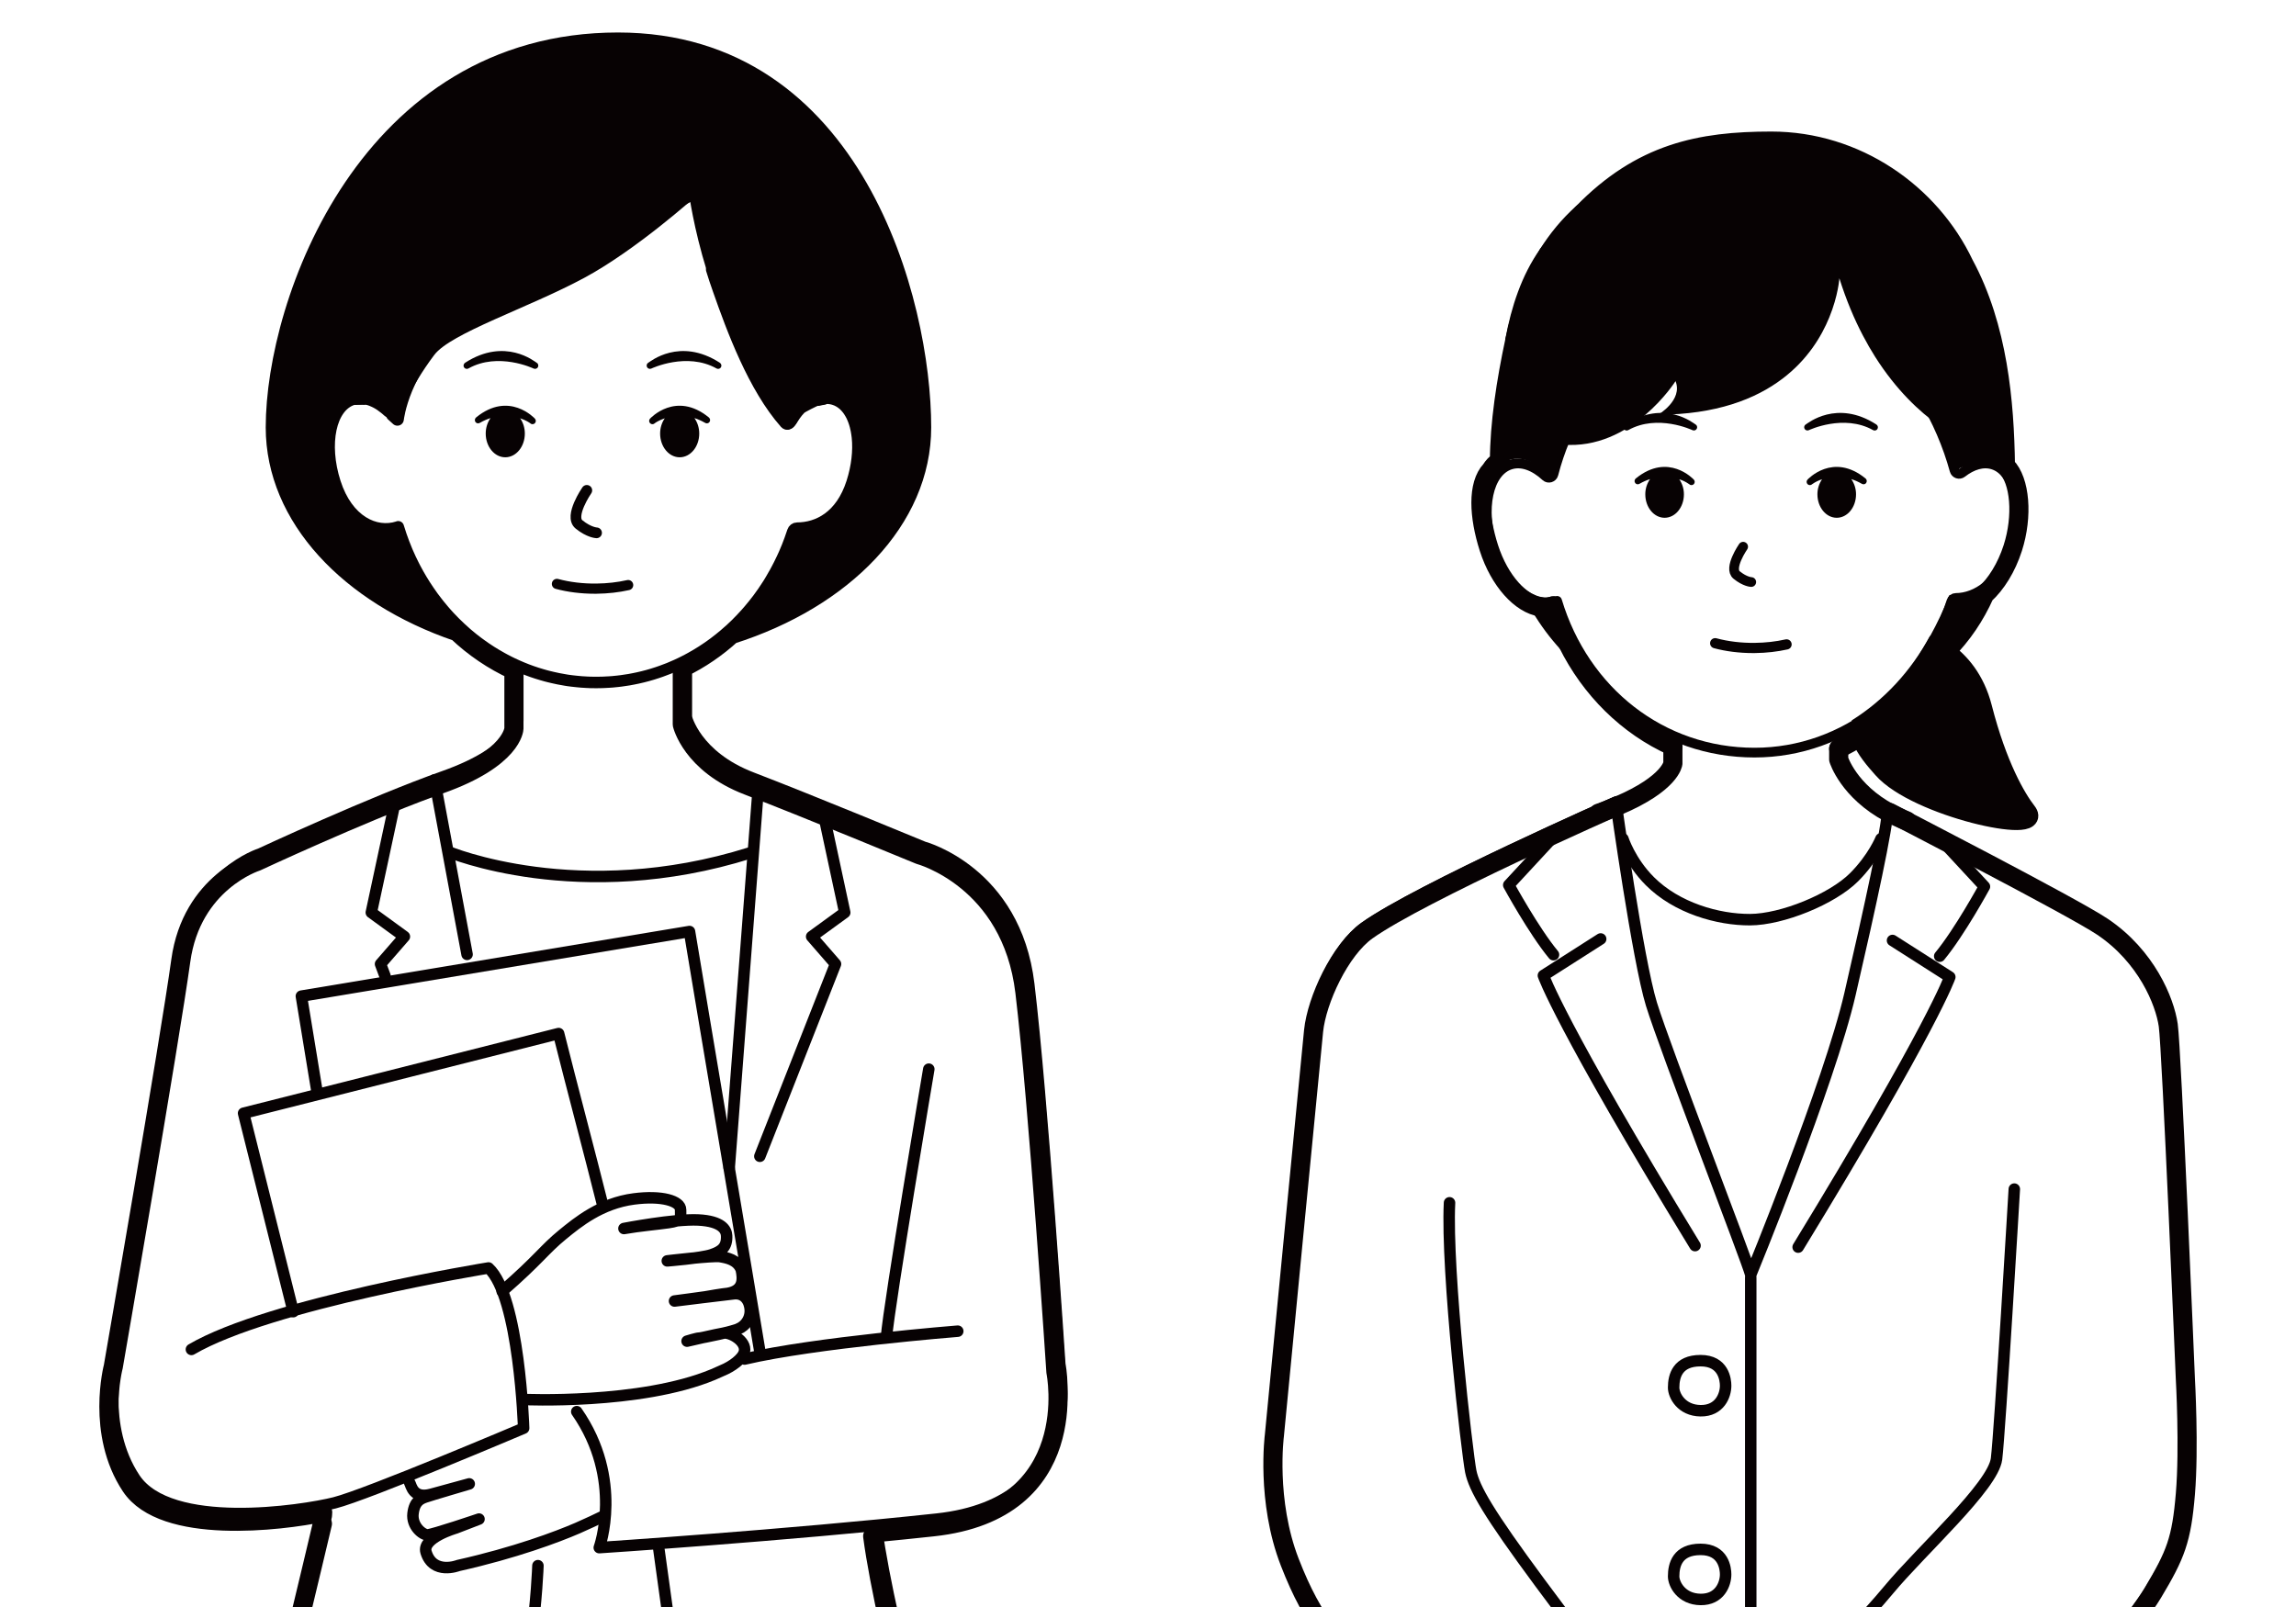 <?xml version="1.0" encoding="UTF-8"?><svg id="_レイヤー_2" xmlns="http://www.w3.org/2000/svg" width="600" height="420" xmlns:xlink="http://www.w3.org/1999/xlink" viewBox="0 0 600 420"><defs><style>.cls-1{stroke-width:5px;}.cls-1,.cls-2,.cls-3,.cls-4{stroke-linejoin:round;}.cls-1,.cls-2,.cls-3,.cls-4,.cls-5,.cls-6,.cls-7,.cls-8{fill:none;}.cls-1,.cls-2,.cls-3,.cls-4,.cls-6,.cls-7,.cls-8{stroke:#070203;}.cls-1,.cls-2,.cls-3,.cls-4,.cls-7,.cls-8{stroke-linecap:round;}.cls-2,.cls-6{stroke-width:3px;}.cls-3,.cls-7{stroke-width:2.538px;}.cls-4{stroke-width:3.358px;}.cls-9{clip-path:url(#clippath-1);}.cls-6,.cls-7,.cls-8{stroke-miterlimit:10;}.cls-10{fill:#070203;}.cls-8{stroke-width:2.799px;}.cls-11{clip-path:url(#clippath);}</style><clipPath id="clippath"><rect class="cls-5" width="600" height="420"/></clipPath><clipPath id="clippath-1"><rect class="cls-5" width="600" height="420"/></clipPath></defs><g id="_グループ_5"><g id="_アートワーク_47"><g class="cls-11"><g class="cls-9"><path class="cls-2" d="M179.309,175.403v11.934s2.353,10.289,17.176,15.967c14.823,5.677,44.822,18.095,44.822,18.095,0,0,23.999,6.387,27.528,35.837,3.529,29.449,8.117,99.348,8.117,99.348,0,0,7.412,36.191-32.116,40.449-39.528,4.258-88.232,7.451-88.232,7.451,0,0,6.471-17.8-5.882-35.541"/><path class="cls-2" d="M50.02,352.681c20.548-12.05,77.644-21.289,77.644-21.289,8.117,7.451,9.176,41.868,9.176,41.868,0,0-40.94,17.386-49.41,19.515-8.47,2.129-43.057,7.451-52.233-6.386-9.176-13.838-4.588-31.224-4.588-31.224,0,0,14.823-85.511,17.646-106.09,2.824-20.58,19.764-25.902,19.764-25.902,0,0,28.94-13.483,47.998-20.224,19.058-6.742,19.294-14.548,19.294-14.548v-12.615"/><path class="cls-2" d="M85.26,396.212s-16.316,69.017-21.61,88.177c0,0,53.229,5.448,64.523-16.905,11.293-22.354,12.401-58.287,12.401-58.287"/><path class="cls-2" d="M172.073,404.148l5.935,42.877s11.336,47.807,70.683,36.104c0,0-16.283-58.099-19.63-83.647"/><path class="cls-2" d="M131.231,337.492c9.667-8.41,10.919-10.847,15.819-14.848,3.987-3.255,9.981-8.162,18.584-9.291,7.354-.966,12.223.532,12.223,2.83s.454,2.826-3.18,3.364c-2.753.408-7.491.803-11.627,1.532,0,0,13.118-2.531,19.378-2.231,6.261.299,7.379,2.599,7.454,4.096.149,2.98-1.292,4.096-3.975,4.995-2.684.899-11.528,1.599-11.528,1.599,0,0,11.975-1.415,13.764-1.116,1.788.3,4.521.783,5.565,3.397.486,2.364.795,5.445-3.505,6.21-1.193.1-5.34.8-5.837.9s-8.099,1.099-8.099,1.099c0,0,14.415-1.785,15.602-1.898,2.104-.2,3.386,1.127,3.876,2.598,1.165,3.494-1.11,5.961-2.766,6.56-.944.633-9.656,2.431-10.252,2.431s-3.18.8-3.18.8c0,0,7.881-1.833,9.627-2.111,1.605-.256,5.942,2.011,5.362,4.842-.381,1.861-3.362,3.963-5.847,4.962-.465.187-1.187.555-2.335,1.034-19.026,7.932-49.707,6.512-49.707,6.512"/><path class="cls-2" d="M113.556,203.837c2.834,15.2,5.667,30.399,8.501,45.598"/><line class="cls-2" x1="198.288" y1="204.21" x2="190.563" y2="305.199"/><path class="cls-6" d="M117.047,222.563s34.241,14.429,79.006.335"/><path class="cls-2" d="M76.629,342.814c-4.326-17.288-8.652-34.576-12.979-51.863,27.444-6.942,54.887-13.883,82.33-20.824,3.406,13.608,8.179,31.465,11.584,45.072"/><path class="cls-2" d="M82.885,285.547c-1.377-8.399-2.754-16.798-4.131-25.197,33.809-5.63,67.619-11.261,101.428-16.891,2.826,17.242,15.555,92.498,18.382,109.74"/><path class="cls-2" d="M157.962,396.112c-1.899.931-4.49,2.166-7.035,3.267-5.276,2.283-16.331,6.449-31.162,9.773,0,0-6.6,2.588-8.43-3.497-1.125-3.737,7.731-6.285,7.731-6.285l6.11-2.352s-12.143,4.126-13.46,4.126-4.162-2.281-3.785-5.56c.376-3.278,2.069-3.893,3.198-4.302,1.129-.41,11.494-3.461,11.494-3.461l-9.972,2.728c-4.718,1.265-5.149-2.29-5.588-3.018"/><path class="cls-2" d="M242.718,279.431s-10.355,61.181-11.061,70.051"/><path class="cls-2" d="M250.286,347.911s-37.37,2.966-55.722,7.288"/><polyline class="cls-2" points="214.851 211.035 220.748 238.493 212.105 244.784 218.338 251.951 198.564 302.199"/><path class="cls-2" d="M102.93,211.035l-5.897,27.458,8.643,6.291-6.233,7.166c.386,1.034.773,2.067,1.159,3.1"/><path class="cls-1" d="M178.301,174.555v14.791s2.359,10.299,17.173,15.971c14.825,5.683,44.827,18.092,44.827,18.092,0,0,24.002,6.386,27.529,35.843,3.528,29.446,8.11,99.341,8.11,99.341,0,0,7.419,36.195-32.111,40.449-4.987.538-10.121,1.059-15.284,1.558M134.302,175.133v15.279s-.238,7.804-19.294,14.553c-.806.284-1.622.579-2.462.885-18.976,6.964-45.53,19.34-45.53,19.34,0,0-16.946,5.319-19.771,25.895-2.824,20.588-17.638,106.09-17.638,106.09,0,0-4.594,17.389,4.583,31.227,8.546,12.888,39.129,9.159,50.134,6.864M84.253,398.225s-16.316,69.017-21.61,88.177c0,0,3.327.34,8.494.502M237.66,486.615c3.179-.298,6.518-.781,10.024-1.473,0,0-16.282-58.098-19.63-83.647M70.975,487.256l.419.556,28.21,374.927h12.432M237.647,486.473c.079.34.147.691.227,1.032-4.549,126.325-14.202,248.919-18.75,375.233h-9.675M177.371,862.738h-10.288l-10.549-361.293-4.038,361.293h-11.422M112.036,862.738c-.658,4.447-1.815,12.194-7.781,19.328-.227.273-.465.545-.703.817-19.385,21.676-24.252,30.444-24.252,30.444,0,0-8.121,14.621,17.854,14.621s37.341-18.194,37.341-18.194l.658,6.171c7.134,4.22,8.666,0,8.666,0,0,0,4.639-30.841,4.639-37.987,0-5.57-2.189-6.386-5.547-10.821-.317-.42-1.021-2.473-1.837-4.379M178.471,912.613c3.845,7.373,11.581,17.638,30.444,18.25-17.592-.646-26.519-10.889-30.444-18.25ZM177.348,862.738c-.533,2.518-1.837,8.938-2.733,18.092-1.305,13.192.045,23.503,3.028,30.104M177.643,910.935c.148.329.295.647.454.953.125.238.238.476.374.726,3.925,7.361,12.852,17.604,30.444,18.25.59.023,1.18.035,1.793.035,20.678,0,18.057-10.186,18.057-10.186,0,0,1.872-.057-7.225-19.544-5.694-12.216-8.972-16.912-10.708-25.556-.896-4.48-1.27-10.764-1.383-12.874M178.301,174.555c4.662-2.257,8.972-5.218,12.829-8.734h.011c29.31-9.324,49.705-30.059,49.705-54.128,0-32.792-17.684-100.702-79.355-100.702-65.199,0-89.552,67.91-89.552,100.702,0,23.48,19.408,43.795,47.561,53.425,4.378,4.14,9.369,7.531,14.802,10.016"/><path class="cls-2" d="M222.655,126.113c-2.888,8.978-8.978,11.911-14.363,11.923-.515,0-.952.358-1.108.839-.236.717-.482,1.433-.739,2.138-.448,1.232-.929,2.452-1.456,3.639-.179.403-.358.806-.548,1.198-.246.537-.493,1.074-.773,1.601-.19.403-.403.817-.627,1.209-.134.279-.291.559-.447.839-.09.179-.179.347-.303.526-.235.437-.481.874-.75,1.31-.313.56-.66,1.108-1.007,1.646-.381.604-.773,1.187-1.176,1.769s-.817,1.153-1.231,1.712c-.045.056-.09.124-.135.18-.347.47-.705.929-1.074,1.377-.37.47-.75.929-1.142,1.377-.314.38-.638.75-.963,1.108-.033.045-.067.078-.123.123-.325.369-.66.739-1.008,1.097-.358.381-.716.75-1.097,1.12-.056.067-.123.134-.19.201-.504.493-1.007.974-1.522,1.444-.56.515-1.12,1.008-1.702,1.489-.37.314-.739.616-1.12.918-.47.392-.962.761-1.455,1.131-.224.168-.459.325-.683.492-.28.213-.571.415-.862.616-.526.358-1.052.705-1.578,1.052-.963.616-1.937,1.198-2.933,1.747-.303.168-.616.336-.93.504-.313.168-.626.324-.94.481-.313.168-.638.325-.952.47-.324.157-.638.303-.962.448-1.288.593-2.609,1.12-3.941,1.59-.336.123-.672.235-1.007.347-1.691.571-3.404,1.041-5.161,1.422-.359.078-.717.156-1.086.223-.392.079-.784.157-1.187.224-.694.123-1.399.224-2.105.314-.324.045-.638.078-.962.112-.336.044-.683.078-1.019.101-.067.011-.123.011-.19.022-.325.022-.65.045-.974.067-1.097.078-2.206.112-3.314.112-.537,0-1.064-.011-1.59-.022-.324-.012-.638-.023-.962-.045-.851-.034-1.691-.101-2.519-.191-.415-.033-.829-.078-1.243-.134-.369-.045-.739-.101-1.108-.145-.202-.034-.415-.068-.616-.101-.627-.101-1.243-.213-1.858-.336-.493-.101-.997-.201-1.489-.325-.347-.078-.694-.156-1.03-.246-.247-.056-.493-.123-.739-.19-.325-.09-.661-.179-.985-.28-1.791-.515-3.549-1.131-5.262-1.847-.38-.157-.75-.314-1.119-.482-.437-.19-.874-.392-1.299-.593-.302-.146-.616-.291-.918-.448-.358-.179-.728-.369-1.086-.56-.28-.145-.56-.291-.839-.459-1.87-1.029-3.684-2.171-5.419-3.436-.313-.213-.638-.448-.951-.694-.415-.314-.829-.627-1.232-.952-.548-.448-1.097-.896-1.634-1.355-.012-.011-.023-.022-.034-.033-.515-.448-1.019-.907-1.522-1.377-1.019-.941-1.993-1.926-2.945-2.944-.28-.314-.559-.616-.839-.93-.202-.235-.403-.459-.605-.694-.291-.336-.582-.694-.862-1.041-.101-.112-.19-.224-.28-.336-.268-.324-.526-.649-.772-.985-.314-.392-.605-.783-.896-1.175-.067-.101-.145-.202-.212-.303-.336-.459-.661-.918-.963-1.377-1.254-1.835-2.407-3.761-3.459-5.754-.157-.291-.314-.593-.459-.895-.247-.471-.471-.941-.695-1.422-.022-.056-.056-.101-.078-.157-.269-.56-.526-1.131-.772-1.713-.068-.168-.146-.347-.224-.526-.247-.571-.482-1.153-.694-1.735-.023-.045-.045-.09-.056-.134-.258-.661-.504-1.333-.728-2.004-.269-.762-.515-1.534-.75-2.318-.034.023-.078.045-.123.056-5.799,1.859-13.143-1.489-16.39-11.62-3.257-10.131-1.186-19.849,4.613-21.718.324-.101.649-.179.985-.235.604-.09,1.209-.101,1.836-.023.022.012.045.012.078.012.258.033.504.078.761.134.202.045.404.101.605.168.101.022.202.056.302.089.157.056.314.112.459.179.202.079.414.168.616.269.145.067.291.134.437.213.772.403,1.533.918,2.283,1.534.146.111.303.235.448.369.146.123.291.257.437.392.224.213.515.302.795.302.1,0,.19-.011.291-.034.089-.022.19-.055.28-.1l-.224.739,1.298,1.175s1.355-13.232,14.587-25.155c10.143-9.124,22.513-16.434,32.734-20.946,2.721-1.209,5.295-2.205,7.624-2.989.347-.112.694-.224,1.03-.336,11.128-3.526,21.718-9.706,21.718-9.706,0,0,1.108,8.62,4.612,19.972.527,1.702,1.098,3.459,1.747,5.262,3.638,10.355,9.191,25.446,17.464,34.805,1.008,1.142,1.574-1.465,3.813-3.704.425-.425,3.744-2.062,4.281-2.241.145-.056.302-.1.448-.145.011,0,.022-.011.044-.011.426-.124.851-.202,1.266-.247.044-.011.078-.011.123-.011.235-.034.459-.045.683-.045.682,0,1.354.101,2.003.314.236.078.459.157.672.257.224.101.437.213.638.336.202.123.403.246.594.392l.011.011c.145.112.291.224.425.347.067.045.123.101.191.168.156.146.313.302.447.459.023.023.045.034.045.045.157.168.302.347.437.526.033.034.056.067.067.09.134.168.257.358.381.548.033.045.067.09.078.135.101.145.19.291.269.447.089.146.167.291.235.437.044.101.1.19.134.28.067.134.134.28.19.425.09.202.168.403.247.616.011.011.011.022.011.034.078.223.156.447.235.682.067.236.145.471.201.717.012.022.012.045.012.067.067.213.111.414.156.638.034.157.067.314.101.47.056.291.112.594.146.896.044.28.078.56.112.851.369,3.526-.068,7.646-1.411,11.844Z"/><path class="cls-4" d="M94.06,104.085c-.304.004-.606.029-.908.074.298-.045.601-.07.908-.074Z"/><path class="cls-4" d="M94.988,104.137c-.313-.039-.622-.056-.928-.052.306-.004.614.013.928.052Z"/><path class="cls-4" d="M213.957,104.383c.425-.123.84-.202,1.265-.246-.414.044-.84.123-1.265.246Z"/><path class="cls-4" d="M155.81,60.398c1.008,0,2.004.034,2.989.09-2.328.783-4.903,1.78-7.624,2.989-10.221,4.511-22.591,11.821-32.734,20.945-13.232,11.923-14.587,25.155-14.587,25.155l-1.298-1.175.224-.739c.291-.146.526-.414.615-.772,6.393-24.876,27.428-46.493,52.415-46.493Z"/><path class="cls-4" d="M205.37,110.485c-8.273-9.359-13.826-24.45-17.464-34.805-.649-1.802-1.22-3.56-1.747-5.262,10.356,7.557,18.192,22.222,21.831,35.488.223.829-1.612,5.721-2.62,4.579Z"/><path class="cls-10" d="M155.424,155.18c-3.594,0-7.122-.443-10.235-1.286-.71-.193-1.128-.924-.936-1.633.192-.71.924-1.125,1.632-.936,3.029.821,6.501,1.241,10.023,1.191,2.771-.032,5.446-.334,7.952-.897.72-.161,1.429.29,1.59,1.007.161.717-.29,1.429-1.007,1.59-2.687.603-5.548.926-8.504.961-.171.002-.343.003-.515.003"/><path class="cls-10" d="M187.661,96.406c-.143,0-.288-.035-.421-.111-7.771-4.349-16.926-.021-17.019.025-.426.208-.944.029-1.154-.402-.208-.429-.029-.945.4-1.153.408-.198,8.149-6.71,18.617.023.401.259.565.76.331,1.176-.157.282-.451.442-.754.442"/><path class="cls-10" d="M185.214,109.079c-8.609-6.995-15.274.266-15.343.336-.327.346-.312.891.033,1.22.346.329.892.313,1.222-.03.091-.095,1.052-.757,2.601-1.282-.752,1.08-1.222,2.459-1.222,3.984,0,3.429,2.288,6.208,5.111,6.208s5.112-2.779,5.112-6.208c0-1.55-.485-2.949-1.258-4.037.884.284,1.798.673,2.736,1.213.163.094.329.162.503.162.27,0,.535-.125.703-.36.279-.387.173-.905-.198-1.206"/><path class="cls-10" d="M121.996,96.406c.143,0,.288-.035.421-.111,7.771-4.349,16.926-.021,17.019.025.426.208.944.029,1.154-.402.208-.429.029-.945-.4-1.153-.408-.198-8.149-6.71-18.617.023-.401.259-.565.76-.331,1.176.157.282.451.442.754.442"/><path class="cls-10" d="M124.443,109.079c8.609-6.995,15.274.266,15.342.336.328.346.313.891-.032,1.22-.346.329-.892.313-1.222-.03-.091-.095-1.052-.757-2.601-1.282.752,1.08,1.222,2.459,1.222,3.984,0,3.429-2.288,6.208-5.111,6.208s-5.112-2.779-5.112-6.208c0-1.55.485-2.949,1.258-4.037-.884.284-1.798.673-2.736,1.213-.163.094-.329.162-.503.162-.27,0-.535-.125-.703-.36-.279-.387-.173-.905.198-1.206"/><path class="cls-10" d="M239.851,111.145c0,23.756-20.128,44.22-49.056,53.422,7.4-6.75,13.12-15.594,16.389-25.692.157-.482.593-.84,1.108-.84,5.385-.011,11.475-2.944,14.364-11.922,3.112-9.729,1.332-19.077-3.952-21.461-.213-.101-.437-.179-.672-.258-1.959-.627-5.469-.942-7.17.708-1.044,1.013-4.484,6.524-5.491,5.382-8.273-9.359-13.826-24.449-17.465-34.805-.649-1.802-1.22-3.56-1.746-5.261-3.504-11.352-4.405-19.052-4.405-19.052,0,0-15.413,13.897-29.106,21.27-14.554,7.837-34.882,14.417-39.183,20.151-6.717,8.956-9.611,16.791-9.611,16.791l-1.299-1.176.224-.739c-.425.213-.974.191-1.366-.168-1.791-1.668-3.705-2.787-5.586-3.213-1.254-.291-2.485-.268-3.661.112-5.799,1.87-7.87,11.587-4.612,21.719,3.246,10.131,10.59,13.478,16.389,11.62.045-.011.09-.034.124-.056,3.078,10.255,8.687,19.278,16.02,26.196-27.786-9.504-46.941-29.555-46.941-52.728,0-32.365,24.036-99.389,88.384-99.389,60.867,0,78.32,67.024,78.32,99.389"/><path class="cls-8" d="M153.35,128.159s-4.682,6.758-2.04,8.899c2.642,2.14,4.587,2.199,4.587,2.199"/><line class="cls-2" x1="457.509" y1="333.975" x2="457.509" y2="450.501"/><path class="cls-2" d="M378.795,314.356c-.894,17.89,4.649,65.701,5.543,70.174.895,4.472,4.673,11,18.119,29.191,17.112,23.152,25.669,32.995,25.669,32.995l-31.205,34.225s-15.878-10.425-32.715-31.988c-16.002-20.494-21.421-25.394-27.682-41.495-6.261-16.101-4.026-33.218-4.026-33.218,0,0,9.5-98.521,10.241-105.694.831-8.053,6.871-21.139,13.917-26.172,13.844-9.889,65.605-32.715,65.605-32.715,0,0,5.73,41.189,9.308,52.817,3.578,11.629,25.046,67.086,25.94,70.664,0,0,20.573-50.091,25.94-73.347,5.367-23.257,9.839-43.83,9.839-48.302,0,0,47.837,24.63,55.631,29.876,11.431,7.695,16.266,19.438,17.161,25.699.894,6.261,4.481,92.578,4.481,92.578,0,0,1.007,17.839,0,29.919-1,11.995-2.517,15.882-8.556,25.948-4.51,7.516-18.477,23.867-23.656,29.415-14.092,15.099-43.787,40.041-43.787,40.041,0,0-14.093-14.092-20.132-21.139-5.117-5.969-12.08-17.112-12.08-17.112,0,0,18.43-15.842,31.205-31.205,8.556-10.29,27.291-27.069,28.185-34.225.895-7.156,4.644-70.508,4.644-70.508"/><path class="cls-2" d="M506.89,219.084l11.692,12.622s-6.517,11.959-11.692,18.203"/><path class="cls-2" d="M494.56,245.798l14.97,9.552s-4.206,12.582-39.63,70.592"/><path class="cls-2" d="M437.361,362.664c0-3.02,1.007-7.046,7.046-7.046s6.543,5.033,6.543,6.543c0,2.516-1.555,6.606-6.543,6.543-5.032-.064-7.046-4.027-7.046-6.04Z"/><path class="cls-2" d="M437.361,411.987c0-3.02,1.007-7.046,7.046-7.046s6.543,5.033,6.543,6.543c0,2.516-1.555,6.606-6.543,6.543-5.032-.064-7.046-4.027-7.046-6.04Z"/><path class="cls-2" d="M424.099,219.221s1.864,5.891,7.046,11.073c7.047,7.046,17.807,10.094,26.172,10.066,8.381-.029,21.484-5.379,27.179-11.073,5.033-5.033,7.046-10.066,7.046-10.066"/><path class="cls-2" d="M405.965,218.69l-11.692,12.622s6.517,11.959,11.692,18.203"/><path class="cls-2" d="M418.295,245.405l-14.97,9.552s4.206,12.582,39.63,70.592"/><path class="cls-1" d="M493.822,212.354s47.837,24.63,55.631,29.876c11.431,7.694,16.266,19.438,17.161,25.699.894,6.261,4.481,92.578,4.481,92.578,0,0,1.007,17.839,0,29.919-1,11.995-2.517,15.882-8.556,25.948-4.51,7.515-18.477,23.866-23.656,29.415-1.958,2.099-4.218,4.387-6.658,6.772"/><path class="cls-1" d="M371.08,457.496c-2.078-2.381-4.201-4.941-6.34-7.681-16.002-20.494-21.421-25.394-27.682-41.494-6.261-16.101-4.026-33.218-4.026-33.218,0,0,9.5-98.521,10.241-105.694.831-8.053,6.871-21.139,13.917-26.172,13.844-9.889,65.605-32.715,65.605-32.715"/><path class="cls-1" d="M417.758,212.538c1.066-.374,2.076-.749,3.029-1.134.703-.273,1.372-.545,2.019-.817,13.849-5.887,14.36-11.071,14.36-11.071v-4.457"/><path class="cls-1" d="M480.496,195.659v2.813s2.529,8.269,13.328,14.031c1.043.567,2.166,1.1,3.369,1.6.363.147.726.294,1.1.442"/><path class="cls-1" d="M413.573,55.7c-2.881,2.96-5.773,6.375-8.677,10.299-.136.182-.272.363-.397.556,2.461-3.947,5.444-7.611,9.074-10.855Z"/><path class="cls-1" d="M409.659,168.062c-2.677-2.915-5.014-6.068-7.01-9.415,1.044.148,2.064.08,3.051-.238.046-.011.091-.034.125-.045,1.01,3.369,2.303,6.613,3.834,9.698Z"/><path class="cls-1" d="M437.166,195.058c-11.785-5.297-21.517-14.893-27.506-26.996-1.532-3.085-2.825-6.329-3.834-9.698-.034.011-.08.034-.125.045-.987.318-2.008.386-3.051.238-5.195-.714-10.81-6.851-13.555-15.403-2.666-8.303-3.072-16.614.489-20.38.613-.986,1.373-1.792,2.258-2.359.034-9.8,1.711-20.75,4.036-31.605,1.679-7.849,4.356-15.517,8.62-22.334q-.011-.011,0-.011c.125-.193.261-.375.398-.556,2.903-3.925,5.796-7.339,8.677-10.299q.011-.012.023-.023c15.312-15.71,30.659-18.795,49.284-18.795,22.198,0,41.527,13.554,50.374,32.179,8.881,16.448,10.57,36.025,10.808,52.529v.102c.068.068.147.136.204.216,3.641,3.709,4.403,12.953,1.715,21.336-1.656,5.138-4.345,9.414-7.362,12.159-2.473,5.536-5.853,10.572-10.186,14.928,3.641,2.608,7.713,7.1,9.63,14.598,3.914,15.267,8.859,23.684,11.627,27.234,4.843,6.193-28.879-1.134-37.738-11.241-2.121-2.427-4.197-4.673-5.819-8.393-1.815,1.157-3.698,2.2-5.637,3.13"/><path class="cls-1" d="M404.498,66.566c-4.265,6.817-6.942,14.485-8.621,22.334,1.464-7.951,4.073-15.959,8.621-22.334Z"/><path class="cls-3" d="M475.227,81.307c-5.274-1.841-10.899-2.836-16.738-2.836-25.044,0-46.133,20.542-52.537,45.472-.225.876-1.321,1.215-1.984.6-2.997-2.782-6.325-4.043-9.264-3.1-5.814,1.866-7.885,11.611-4.626,21.767,3.26,10.156,10.616,15.754,16.43,13.888.043-.014.357-.038.4-.053,7.121,23.67,27.364,39.658,51.581,39.658,23.806,0,44.036-16.535,51.481-39.581.158-.489.597-.841,1.111-.843,5.399-.018,11.504-4.069,14.392-13.069,3.26-10.156,1.189-19.901-4.626-21.767-2.579-.828-5.458.045-8.151,2.15-.678.53-1.693.192-1.921-.638-3.616-13.181-11.359-26.681-21.605-34.251"/><path class="cls-10" d="M521.031,150.737c-4.24,12.658-13.863,20.634-23.274,26.121,5.194-7.608,8.578-13.53,11.68-21.317,3.567.426,8.408-.417,11.594-4.804"/><path class="cls-10" d="M523.45,122.914c-.942-1.324-2.143-1.42-3.579-1.88v-.835c-1.56-.505-3.231.476-4.903,1.138-1.537.594-3.085.803-4.533,2.217-.965-3.995-2.311-8.943-3.994-12.544-4.735-3.377-10.849-8.953-16.437-17.783-1.077-1.694-2.12-3.512-3.141-5.453-2.289-4.342-4.398-9.335-6.194-15.046,0,0-.269,4.466-2.636,10.233-2.065,5.049-5.733,11.096-12.241,16.021-7.023,5.33-17.334,9.358-32.492,9.414,0,0,6.541-3.804,4.555-8.785,0,0-11.41,18.131-29.496,16.594-.853,2.401-2.693,6.002-3.254,8.549-3.287-3.77-7.192-5.643-10.569-4.555-.022.011-.056.022-.078.033-.55.18-1.055.427-1.526.752.033-9.727,1.559-21.968,3.882-32.728,0-.022,0-.044.011-.067,1.66-7.697,4.297-15.214,8.471-21.912,0-.011.011-.034.022-.045.124-.179.258-.37.393-.55,2.872-3.882,5.733-7.259,8.583-10.187l.022-.022c15.147-15.54,30.327-18.591,48.75-18.591,21.945,0,41.053,13.396,49.804,31.796,8.796,16.28,10.344,37.9,10.58,54.236"/><path class="cls-10" d="M489.893,112.519c-.145,0-.288-.037-.415-.109-7.667-4.293-16.706-.02-16.796.023-.428.197-.934.009-1.13-.419-.191-.415-.021-.906.386-1.114.398-.199,8.042-6.622,18.372.023.403.236.548.749.328,1.161-.151.269-.435.436-.744.436"/><path class="cls-10" d="M487.478,125.025c-8.497-6.902-15.074.265-15.141.333-.321.345-.301.885.044,1.205.34.316.87.303,1.193-.031.785-.553,1.651-.98,2.567-1.265-.793,1.157-1.214,2.53-1.207,3.933,0,3.385,2.259,6.126,5.045,6.126s5.046-2.742,5.046-6.126c.008-1.424-.426-2.816-1.242-3.983.94.302,1.845.703,2.7,1.195.15.095.321.15.498.159.276.001.536-.131.697-.355.265-.387.177-.915-.199-1.195"/><path class="cls-10" d="M425.088,112.519c.145,0,.288-.037.415-.109,7.667-4.293,16.706-.02,16.796.023.428.197.934.009,1.13-.419.191-.415.021-.906-.386-1.114-.398-.199-8.042-6.622-18.372.023-.403.236-.548.749-.328,1.161.151.269.435.436.744.436"/><path class="cls-10" d="M427.504,125.025c8.497-6.902,15.074.265,15.141.333.321.345.301.885-.044,1.205-.34.316-.87.302-1.193-.031-.785-.553-1.651-.98-2.567-1.265.793,1.157,1.214,2.53,1.207,3.933,0,3.385-2.259,6.126-5.045,6.126s-5.046-2.742-5.046-6.126c-.008-1.424.426-2.816,1.242-3.983-.94.302-1.845.703-2.7,1.195-.15.095-.321.15-.498.159-.276.001-.536-.131-.697-.355-.265-.387-.177-.915.199-1.195"/><path class="cls-10" d="M458.127,170.686c-3.602,0-7.138-.444-10.258-1.289-.711-.193-1.131-.926-.938-1.636.193-.712.926-1.128,1.636-.939,3.035.823,6.515,1.244,10.045,1.194,2.777-.032,5.458-.335,7.97-.899.721-.161,1.432.291,1.593,1.009.161.719-.29,1.433-1.009,1.594-2.693.604-5.56.928-8.522.963-.173.002-.345.003-.517.003"/><path class="cls-7" d="M455.526,142.885s-3.895,5.622-1.697,7.403,3.816,1.829,3.816,1.829"/><path class="cls-10" d="M490.189,198.854c-2.326-2.659-4.594-6.447-6.286-10.58,8.462-5.296,15.531-12.929,20.447-22.082,4.133,2.245,9.912,6.965,12.342,16.429,3.972,15.496,8.991,24.039,11.8,27.642,4.916,6.286-29.311-1.151-38.303-11.409"/></g></g></g></g></svg>